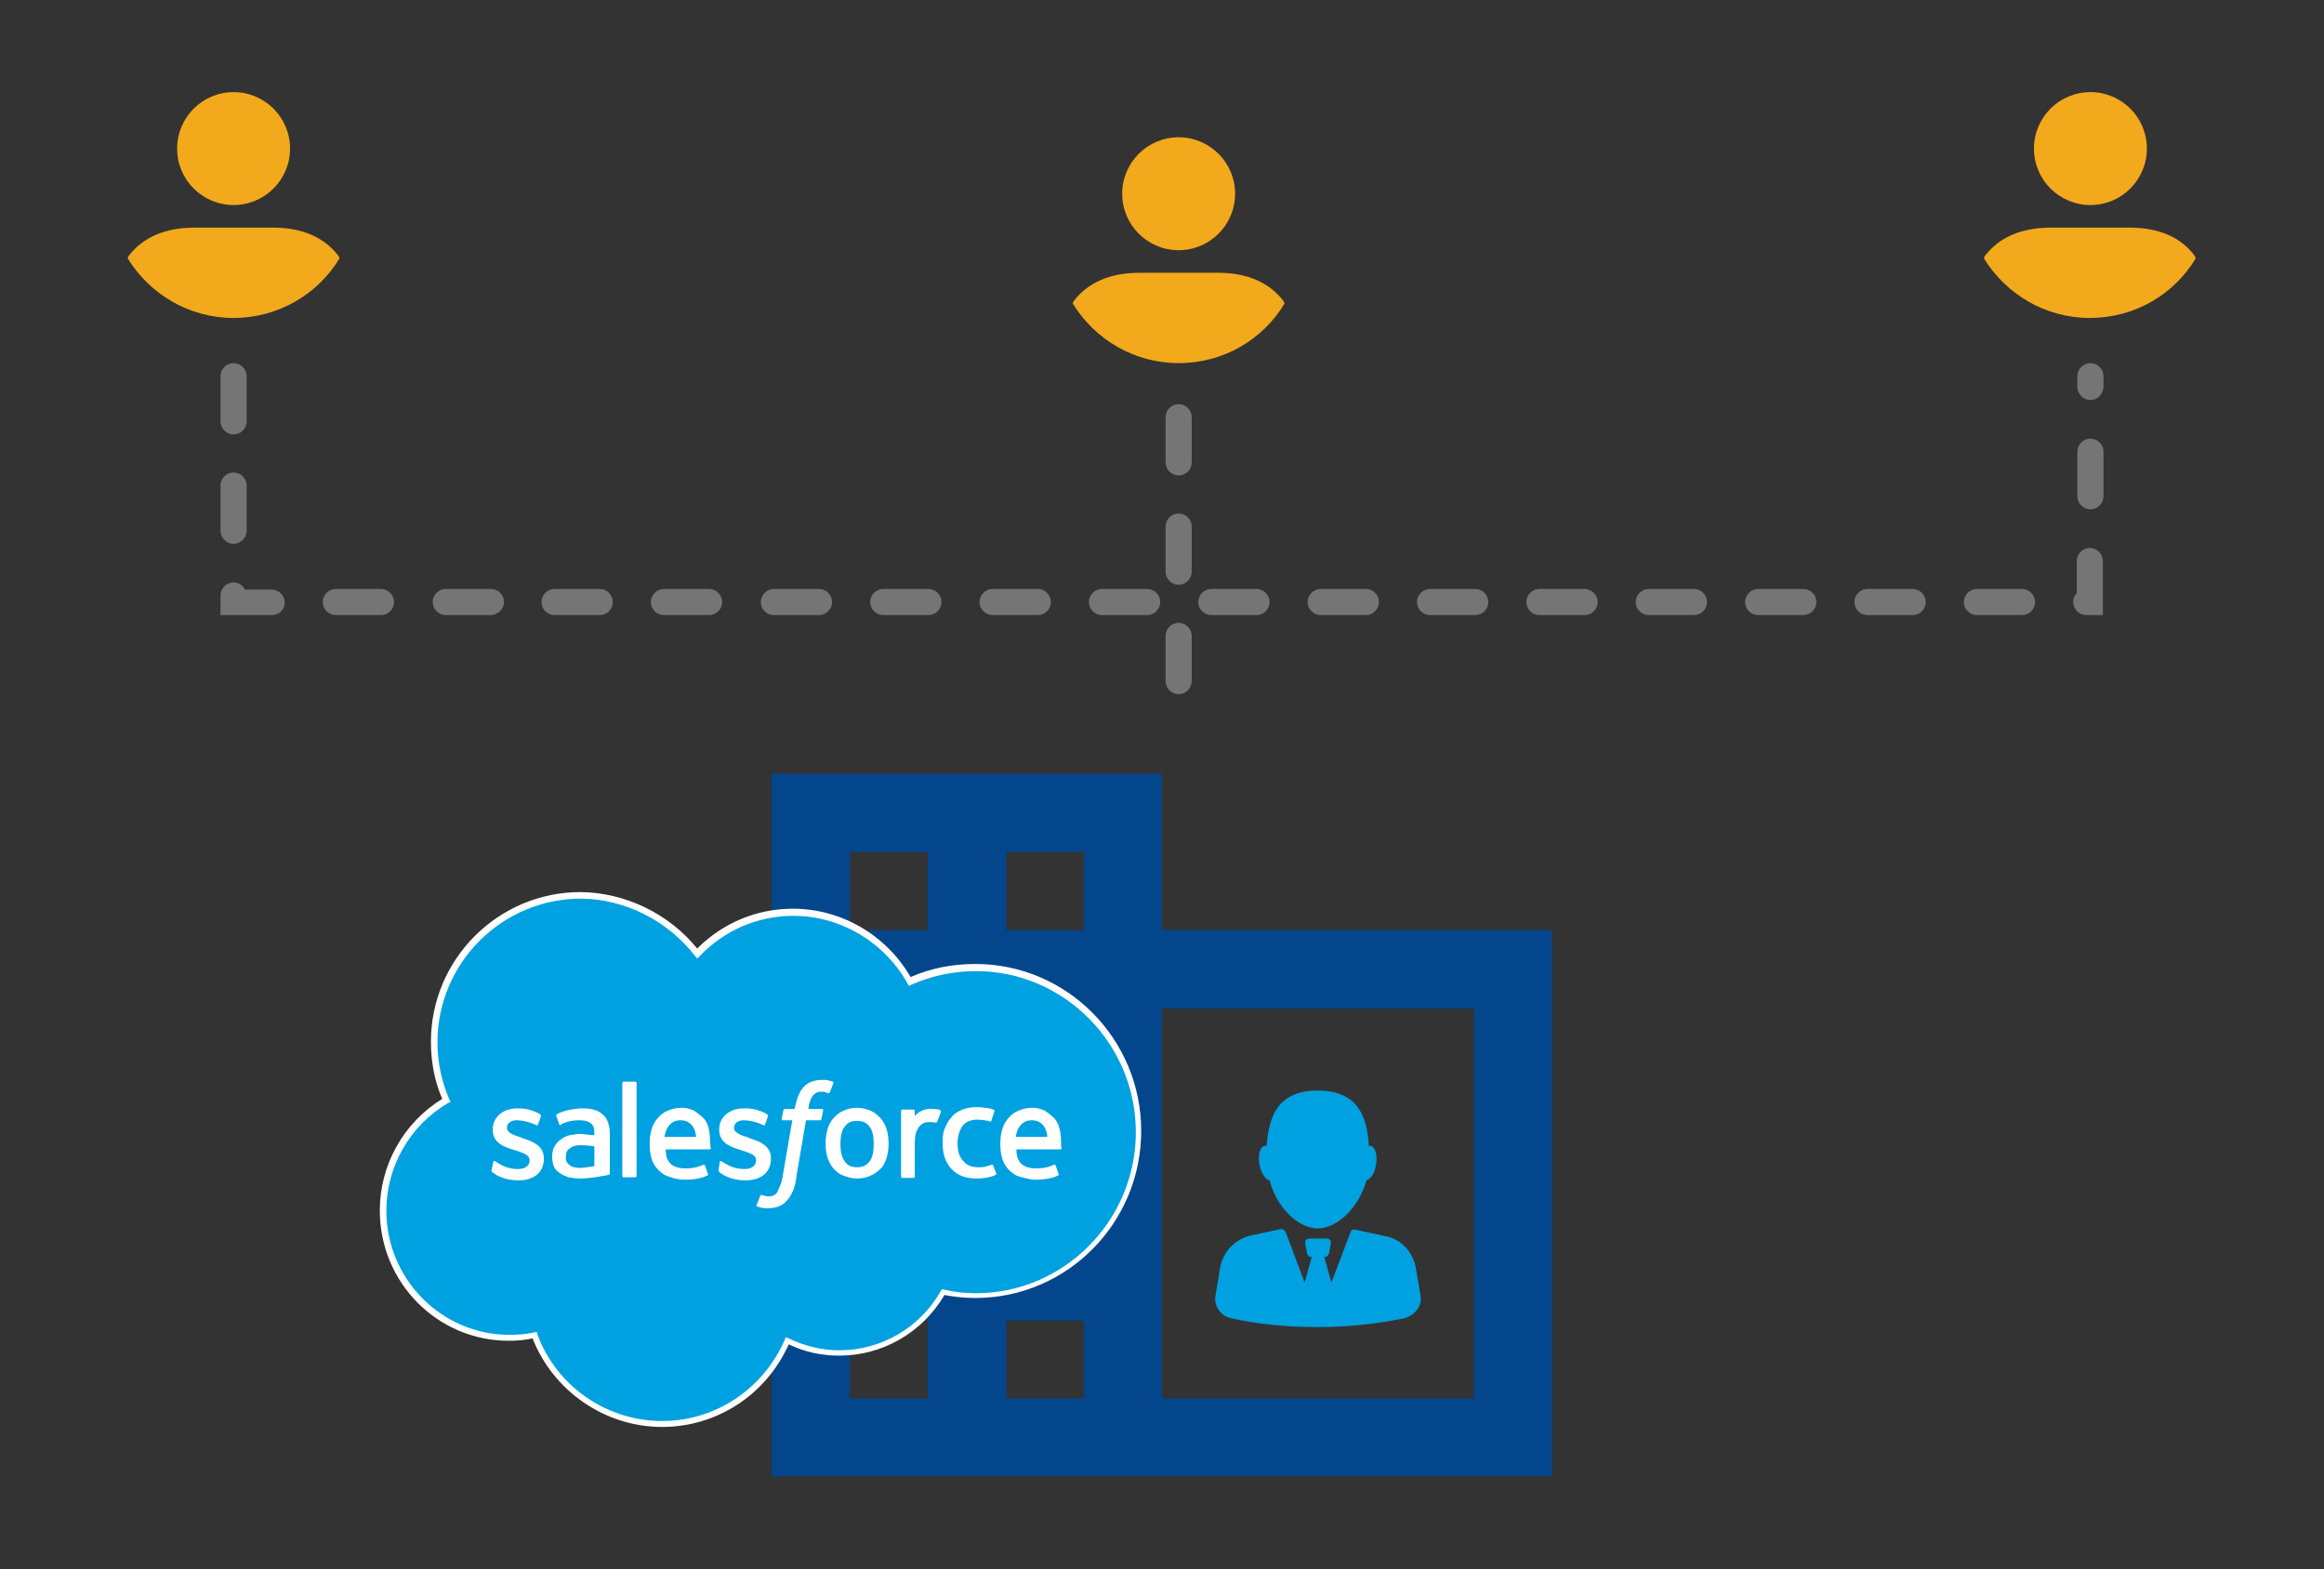 <?xml version="1.0" encoding="utf-8"?>
<!-- Generator: Adobe Illustrator 25.0.1, SVG Export Plug-In . SVG Version: 6.00 Build 0)  -->
<svg version="1.1" id="Layer_1" xmlns="http://www.w3.org/2000/svg" xmlns:xlink="http://www.w3.org/1999/xlink" x="0px" y="0px"
	 width="391px" height="264px" viewBox="0 0 391 264" style="enable-background:new 0 0 391 264;" xml:space="preserve">
<rect x="0" y="0" width="391" height="264" fill="#333333" stroke="none"/>
<g>
	<g>
		<g>
			<g>
				<g>
					<path style="fill:#03468C;" d="M195.5,156.5v-26.3h-65.7v118.2h131.3v-91.9H195.5z M156.1,235.3H143v-13.1h13.1V235.3z
						 M156.1,209.1H143V196h13.1V209.1z M156.1,182.8H143v-13.1h13.1V182.8z M156.1,156.5H143v-13.1h13.1V156.5z M182.4,235.3h-13.1
						v-13.1h13.1V235.3z M182.4,209.1h-13.1V196h13.1V209.1z M182.4,182.8h-13.1v-13.1h13.1V182.8z M182.4,156.5h-13.1v-13.1h13.1
						V156.5z M248,235.3h-52.5v-8.1l0,0v-49.8l0,0v-7.7H248V235.3z"/>
				</g>
			</g>
		</g>
		<path style="fill:#00A1E0;" d="M239,218l-0.8-4.7c-0.5-2.6-2.4-4.8-5.1-5.3l-5.1-1.1c-0.4-0.1-0.7,0.1-0.8,0.5l-3.2,8.4l-1.2-4.3
			h0.1c0.3,0,0.6-0.3,0.7-0.6l0.3-1.7c0.1-0.5-0.3-0.8-0.7-0.8h-2.9c-0.5,0-0.8,0.4-0.7,0.8l0.3,1.7c0.1,0.3,0.3,0.6,0.7,0.6h0.1
			l-1.2,4.3l-3.2-8.5c-0.1-0.3-0.5-0.5-0.8-0.5l-5.1,1.1c-2.6,0.6-4.6,2.7-5.1,5.3l-0.8,4.8c-0.3,1.7,0.8,3.4,2.6,3.8
			c4.4,1,9.3,1.5,14.6,1.5s10.3-0.6,14.6-1.5C238.1,221.3,239.3,219.7,239,218z"/>
		<path style="fill:#00A1E0;" d="M213.6,198.6c1.2,4.7,4.9,8.1,8.1,8.1c3.2,0,6.9-3.4,8.2-8.1c0.7-0.2,1.4-1.2,1.6-2.6
			c0.3-1.6-0.1-3-0.9-3.2c-0.1,0-0.2,0-0.3,0c-0.3-5.3-2.1-9.3-8.6-9.3s-8.2,4-8.6,9.3c-0.1,0-0.2,0-0.3,0c-0.8,0.1-1.2,1.5-0.9,3.2
			C212.2,197.4,212.9,198.5,213.6,198.6z"/>
	</g>
	<path style="opacity:0.4;fill:#D8D8D8;enable-background:new    ;" d="M353.8,103.5H351c-1.2,0-2.2-1-2.2-2.2
		c0-0.6,0.2-1.1,0.6-1.5v-5.4c0-1.2,1-2.2,2.2-2.2s2.2,1,2.2,2.2L353.8,103.5L353.8,103.5z M340.2,103.5h-7.6c-1.2,0-2.2-1-2.2-2.2
		s1-2.2,2.2-2.2h7.6c1.2,0,2.2,1,2.2,2.2S341.4,103.5,340.2,103.5z M321.8,103.5h-7.6c-1.2,0-2.2-1-2.2-2.2s1-2.2,2.2-2.2h7.6
		c1.2,0,2.2,1,2.2,2.2S323,103.5,321.8,103.5z M303.4,103.5h-7.6c-1.2,0-2.2-1-2.2-2.2s1-2.2,2.2-2.2h7.6c1.2,0,2.2,1,2.2,2.2
		S304.6,103.5,303.4,103.5z M285,103.5h-7.6c-1.2,0-2.2-1-2.2-2.2s1-2.2,2.2-2.2h7.6c1.2,0,2.2,1,2.2,2.2S286.2,103.5,285,103.5z
		 M266.6,103.5H259c-1.2,0-2.2-1-2.2-2.2s1-2.2,2.2-2.2h7.6c1.2,0,2.2,1,2.2,2.2S267.8,103.5,266.6,103.5z M248.2,103.5h-7.6
		c-1.2,0-2.2-1-2.2-2.2s1-2.2,2.2-2.2h7.6c1.2,0,2.2,1,2.2,2.2S249.4,103.5,248.2,103.5z M229.8,103.5h-7.6c-1.2,0-2.2-1-2.2-2.2
		s1-2.2,2.2-2.2h7.6c1.2,0,2.2,1,2.2,2.2S231,103.5,229.8,103.5z M211.4,103.5h-7.6c-1.2,0-2.2-1-2.2-2.2s1-2.2,2.2-2.2h7.6
		c1.2,0,2.2,1,2.2,2.2S212.6,103.5,211.4,103.5z M193,103.5h-7.6c-1.2,0-2.2-1-2.2-2.2s1-2.2,2.2-2.2h7.6c1.2,0,2.2,1,2.2,2.2
		S194.2,103.5,193,103.5z M174.6,103.5H167c-1.2,0-2.2-1-2.2-2.2s1-2.2,2.2-2.2h7.6c1.2,0,2.2,1,2.2,2.2S175.8,103.5,174.6,103.5z
		 M156.2,103.5h-7.6c-1.2,0-2.2-1-2.2-2.2s1-2.2,2.2-2.2h7.6c1.2,0,2.2,1,2.2,2.2S157.4,103.5,156.2,103.5z M137.8,103.5h-7.6
		c-1.2,0-2.2-1-2.2-2.2s1-2.2,2.2-2.2h7.6c1.2,0,2.2,1,2.2,2.2S138.9,103.5,137.8,103.5z M119.3,103.5h-7.6c-1.2,0-2.2-1-2.2-2.2
		s1-2.2,2.2-2.2h7.6c1.2,0,2.2,1,2.2,2.2S120.5,103.5,119.3,103.5z M100.9,103.5h-7.6c-1.2,0-2.2-1-2.2-2.2s1-2.2,2.2-2.2h7.6
		c1.2,0,2.2,1,2.2,2.2S102.1,103.5,100.9,103.5z M82.5,103.5H75c-1.2,0-2.2-1-2.2-2.2s1-2.2,2.2-2.2h7.6c1.2,0,2.2,1,2.2,2.2
		S83.7,103.5,82.5,103.5z M64.1,103.5h-7.6c-1.2,0-2.2-1-2.2-2.2s1-2.2,2.2-2.2h7.6c1.2,0,2.2,1,2.2,2.2S65.3,103.5,64.1,103.5z
		 M45.7,103.5h-8.6v-3.3c0-1.2,1-2.2,2.2-2.2c0.8,0,1.6,0.5,1.9,1.2h4.5c1.2,0,2.2,1,2.2,2.2S46.9,103.5,45.7,103.5z M39.3,91.5
		c-1.2,0-2.2-1-2.2-2.2v-7.6c0-1.2,1-2.2,2.2-2.2s2.2,1,2.2,2.2v7.6C41.5,90.5,40.5,91.5,39.3,91.5z M351.7,85.7
		c-1.2,0-2.2-1-2.2-2.2V76c0-1.2,1-2.2,2.2-2.2s2.2,1,2.2,2.2v7.6C353.8,84.8,352.9,85.7,351.7,85.7z M39.3,73.1
		c-1.2,0-2.2-1-2.2-2.2v-7.6c0-1.2,1-2.2,2.2-2.2s2.2,1,2.2,2.2v7.6C41.5,72.1,40.5,73.1,39.3,73.1z M351.7,67.3
		c-1.2,0-2.2-1-2.2-2.2v-1.8c0-1.2,1-2.2,2.2-2.2s2.2,1,2.2,2.2v1.8C353.8,66.4,352.9,67.3,351.7,67.3z"/>
	<path style="opacity:0.4;fill:#D8D8D8;enable-background:new    ;" d="M198.3,116.8c-1.2,0-2.2-1-2.2-2.2V107c0-1.2,1-2.2,2.2-2.2
		s2.2,1,2.2,2.2v7.6C200.5,115.8,199.5,116.8,198.3,116.8z M198.3,98.4c-1.2,0-2.2-1-2.2-2.2v-7.6c0-1.2,1-2.2,2.2-2.2
		s2.2,1,2.2,2.2v7.6C200.5,97.4,199.5,98.4,198.3,98.4z M198.3,80c-1.2,0-2.2-1-2.2-2.2v-7.6c0-1.2,1-2.2,2.2-2.2s2.2,1,2.2,2.2v7.6
		C200.5,79,199.5,80,198.3,80z"/>
	<g>
		<g>
			<circle style="fill:#F3A91C;" cx="198.3" cy="32.6" r="9.5"/>
			<path style="fill:#F3A91C;" d="M205,45.9h-13.3c-5,0-8.7,1.7-11,4.7c-0.1,0.1-0.2,0.3-0.2,0.5c3.7,6,10.3,10,17.8,10
				c7.6,0,14.2-4,17.8-10c0-0.2-0.1-0.3-0.2-0.5C213.6,47.6,209.9,45.9,205,45.9z"/>
		</g>
		<g>
			<circle style="fill:#F3A91C;" cx="351.7" cy="25" r="9.5"/>
			<path style="fill:#F3A91C;" d="M358.3,38.3H345c-5,0-8.7,1.7-11,4.7c-0.1,0.1-0.2,0.3-0.2,0.5c3.7,6,10.3,10,17.8,10
				c7.6,0,14.2-4,17.8-10c0-0.2-0.1-0.3-0.2-0.5C367,40,363.3,38.3,358.3,38.3z"/>
		</g>
		<g>
			<circle style="fill:#F3A91C;" cx="39.3" cy="25" r="9.5"/>
			<path style="fill:#F3A91C;" d="M46,38.3H32.7c-5,0-8.7,1.7-11,4.7c-0.1,0.1-0.2,0.3-0.2,0.5c3.7,6,10.3,10,17.8,10
				s14.2-4,17.8-10c0-0.2-0.1-0.3-0.2-0.5C54.6,40,50.9,38.3,46,38.3z"/>
		</g>
	</g>
	<g>
		<g>
			<path style="fill:#00A1E0;" d="M117.3,160.4c4.1-4.3,9.8-6.9,16.1-6.9c8.4,0,15.7,4.7,19.6,11.6c3.4-1.5,7.2-2.4,11.1-2.4
				c15.1,0,27.4,12.4,27.4,27.6c0,15.3-12.3,27.6-27.4,27.6c-1.9,0-3.7-0.2-5.4-0.6c-3.4,6.2-10,10.3-17.5,10.3
				c-3.2,0-6.1-0.7-8.7-2c-3.5,8.2-11.6,13.9-21,13.9c-9.9,0-18.2-6.2-21.4-15c-1.4,0.3-2.9,0.5-4.3,0.5c-11.7,0-21.2-9.6-21.2-21.4
				c0-8,4.3-14.9,10.6-18.6c-1.3-3-2-6.3-2-9.8c0-13.6,11.1-24.7,24.7-24.7C105.6,150.7,112.7,154.5,117.3,160.4"/>
			<path style="fill:#FFFFFF;" d="M111.4,240.1c-9.6,0-18.3-6-21.8-14.9c-1.4,0.3-2.7,0.4-4,0.4c-12,0-21.7-9.8-21.7-21.9
				c0-7.7,4-14.8,10.5-18.8c-1.3-3-1.9-6.3-1.9-9.6c0-13.9,11.3-25.2,25.2-25.2c7.5,0.1,14.8,3.6,19.6,9.5c4.3-4.3,10-6.7,16.1-6.7
				c8.1,0,15.7,4.4,19.8,11.5c3.4-1.5,7.1-2.2,10.9-2.2c15.4,0,27.9,12.6,27.9,28.1s-12.5,28.1-27.9,28.1c-1.9,0-3.6-0.2-5.2-0.5
				c-3.7,6.3-10.4,10.2-17.7,10.2c-3,0-5.8-0.6-8.5-1.9C128.9,234.7,120.6,240.1,111.4,240.1z M90.3,224.1l0.1,0.4
				c3.2,8.7,11.6,14.6,21,14.6c9,0,17-5.4,20.6-13.6l0.2-0.5l0.5,0.2c2.7,1.3,5.6,2,8.5,2c7.1,0,13.6-3.8,17.1-10l0.2-0.3l0.4,0.1
				c1.6,0.4,3.4,0.6,5.3,0.6c14.8,0,26.9-12.2,26.9-27.1s-12.1-27.1-26.9-27.1c-3.8,0-7.5,0.8-10.9,2.3l-0.4,0.2l-0.2-0.4
				c-3.9-7-11.3-11.4-19.2-11.4c-6,0-11.6,2.4-15.8,6.8l-0.4,0.4l-0.4-0.5c-4.6-5.9-11.7-9.5-19.1-9.6c-13.3,0-24.2,10.8-24.2,24.2
				c0,3.3,0.7,6.6,2,9.6l0.2,0.4l-0.4,0.2c-6.4,3.7-10.4,10.7-10.4,18.1c0,11.5,9.3,20.9,20.7,20.9c1.4,0,2.8-0.1,4.2-0.4
				L90.3,224.1z"/>
		</g>
		<path style="fill:#FFFFFF;" d="M82.7,196.9c-0.1,0.2,0.1,0.2,0.1,0.3c0.2,0.2,0.5,0.3,0.7,0.5c1.3,0.7,2.5,0.9,3.8,0.9
			c2.6,0,4.2-1.4,4.2-3.6v-0.1c0-2.1-1.8-2.8-3.6-3.4l-0.2-0.1c-1.3-0.4-2.4-0.8-2.4-1.6v-0.1c0-0.7,0.7-1.2,1.6-1.2
			c1.1,0,2.5,0.4,3.3,0.8c0,0,0.2,0.2,0.3-0.1c0.1-0.1,0.5-1.3,0.5-1.4c0.1-0.1-0.1-0.2-0.1-0.3c-1-0.6-2.3-1-3.7-1H87
			c-2.4,0-4.1,1.5-4.1,3.5v0.1c0,2.2,1.9,2.9,3.6,3.4l0.3,0.1c1.2,0.4,2.3,0.7,2.3,1.6v0.1c0,0.8-0.7,1.4-1.9,1.4
			c-0.5,0-1.9,0-3.4-1c-0.2-0.1-0.3-0.2-0.5-0.3c-0.1-0.1-0.3-0.1-0.3,0.1L82.7,196.9L82.7,196.9z"/>
		<path style="fill:#FFFFFF;" d="M120.9,196.9c-0.1,0.2,0.1,0.2,0.1,0.3c0.2,0.2,0.5,0.3,0.7,0.5c1.3,0.7,2.5,0.9,3.8,0.9
			c2.6,0,4.2-1.4,4.2-3.6v-0.1c0-2.1-1.8-2.8-3.6-3.4l-0.2-0.1c-1.3-0.4-2.4-0.8-2.4-1.6v-0.1c0-0.7,0.7-1.2,1.6-1.2
			c1.1,0,2.5,0.4,3.3,0.8c0,0,0.2,0.2,0.3-0.1c0.1-0.1,0.5-1.3,0.5-1.4c0.1-0.1-0.1-0.2-0.1-0.3c-1-0.6-2.3-1-3.7-1h-0.3
			c-2.4,0-4.1,1.5-4.1,3.5v0.1c0,2.2,1.9,2.9,3.6,3.4l0.3,0.1c1.2,0.4,2.3,0.7,2.3,1.6v0.1c0,0.8-0.7,1.4-1.9,1.4
			c-0.5,0-1.9,0-3.4-1c-0.2-0.1-0.3-0.2-0.5-0.3c-0.1-0.1-0.3-0.1-0.3,0.1L120.9,196.9L120.9,196.9z"/>
		<path style="fill:#FFFFFF;" d="M147,192.5c0,1.2-0.2,2.3-0.7,2.9c-0.5,0.7-1.1,1-2.1,1c-1,0-1.6-0.3-2.1-1
			c-0.5-0.7-0.7-1.7-0.7-2.9s0.2-2.3,0.7-2.9c0.5-0.7,1.1-1,2.1-1c1,0,1.6,0.3,2.1,1C146.8,190.2,147,191.2,147,192.5 M149.2,190.1
			c-0.2-0.7-0.6-1.4-1-1.9c-0.5-0.5-1-1-1.7-1.3c-0.7-0.3-1.5-0.5-2.3-0.5c-0.9,0-1.7,0.2-2.3,0.5c-0.7,0.3-1.2,0.7-1.7,1.3
			c-0.5,0.5-0.8,1.2-1,1.9s-0.3,1.5-0.3,2.3c0,0.8,0.1,1.6,0.3,2.3c0.2,0.7,0.6,1.4,1,1.9c0.5,0.5,1,1,1.7,1.2
			c0.7,0.3,1.5,0.5,2.3,0.5c0.9,0,1.7-0.2,2.3-0.5c0.7-0.3,1.2-0.7,1.7-1.2c0.5-0.5,0.8-1.2,1-1.9c0.2-0.7,0.3-1.5,0.3-2.3
			S149.4,190.8,149.2,190.1"/>
		<path style="fill:#FFFFFF;" d="M167.1,196.1c-0.1-0.2-0.3-0.1-0.3-0.1c-0.3,0.1-0.7,0.2-1,0.3c-0.3,0.1-0.8,0.1-1.2,0.1
			c-1.1,0-1.9-0.3-2.5-1c-0.6-0.6-1-1.6-1-3c0-1.2,0.3-2.1,0.8-2.9c0.5-0.7,1.4-1.1,2.4-1.1c0.9,0,1.6,0.1,2.3,0.3
			c0,0,0.2,0.1,0.2-0.2c0.2-0.5,0.3-0.9,0.5-1.5c0.1-0.2-0.1-0.2-0.1-0.3c-0.3-0.1-1-0.3-1.5-0.3c-0.5-0.1-1-0.1-1.6-0.1
			c-0.9,0-1.7,0.2-2.4,0.5c-0.7,0.3-1.3,0.7-1.7,1.3c-0.5,0.5-0.8,1.2-1.1,1.9s-0.3,1.5-0.3,2.4c0,1.8,0.5,3.3,1.5,4.3
			c1,1.1,2.4,1.6,4.3,1.6c1.1,0,2.3-0.2,3.1-0.6c0,0,0.2-0.1,0.1-0.3L167.1,196.1L167.1,196.1z"/>
		<path style="fill:#FFFFFF;" d="M170.9,191.3c0.1-0.7,0.3-1.3,0.6-1.7c0.5-0.7,1.1-1.1,2.1-1.1c1,0,1.6,0.4,2.1,1.1
			c0.3,0.5,0.5,1.1,0.5,1.7H170.9L170.9,191.3z M178.2,189.7c-0.2-0.7-0.6-1.4-1-1.7c-0.5-0.5-1-0.8-1.4-1.1
			c-0.6-0.3-1.3-0.5-2.1-0.5c-0.9,0-1.7,0.2-2.4,0.5c-0.7,0.3-1.2,0.7-1.7,1.3c-0.5,0.6-0.8,1.2-1,1.9s-0.3,1.5-0.3,2.4
			s0.1,1.6,0.3,2.4c0.2,0.7,0.6,1.4,1.1,1.9c0.5,0.5,1.1,1,1.9,1.2s1.6,0.5,2.7,0.5c2.1,0,3.3-0.5,3.7-0.7c0.1-0.1,0.2-0.1,0.1-0.3
			l-0.5-1.4c-0.1-0.2-0.3-0.1-0.3-0.1c-0.5,0.2-1.3,0.6-3,0.6c-1.1,0-2-0.3-2.5-0.8c-0.6-0.6-0.8-1.4-0.8-2.4h7.4c0,0,0.2,0,0.2-0.2
			C178.4,192.8,178.7,191.4,178.2,189.7L178.2,189.7z"/>
		<path style="fill:#FFFFFF;" d="M111.8,191.3c0.1-0.7,0.3-1.3,0.6-1.7c0.5-0.7,1.1-1.1,2.1-1.1c1,0,1.6,0.4,2.1,1.1
			c0.3,0.5,0.5,1.1,0.5,1.7H111.8L111.8,191.3z M119.2,189.7c-0.2-0.7-0.6-1.4-1-1.7c-0.5-0.5-1-0.8-1.4-1.1
			c-0.6-0.3-1.3-0.5-2.1-0.5c-0.9,0-1.7,0.2-2.4,0.5c-0.7,0.3-1.2,0.7-1.7,1.3c-0.5,0.6-0.8,1.2-1,1.9c-0.2,0.7-0.3,1.5-0.3,2.4
			s0.1,1.6,0.3,2.4c0.2,0.7,0.6,1.4,1.1,1.9c0.5,0.5,1.1,1,1.9,1.2c0.7,0.3,1.6,0.5,2.7,0.5c2.1,0,3.3-0.5,3.7-0.7
			c0.1-0.1,0.2-0.1,0.1-0.3l-0.5-1.4c-0.1-0.2-0.3-0.1-0.3-0.1c-0.5,0.2-1.3,0.6-3,0.6c-1.1,0-2-0.3-2.5-0.8
			c-0.6-0.6-0.8-1.4-0.8-2.4h7.4c0,0,0.2,0,0.2-0.2C119.4,192.8,119.6,191.4,119.2,189.7L119.2,189.7z"/>
		<path style="fill:#FFFFFF;" d="M95.9,196.1c-0.3-0.2-0.3-0.3-0.5-0.5c-0.2-0.2-0.2-0.6-0.2-1c0-0.6,0.2-1.1,0.7-1.4
			c0,0,0.6-0.6,2.1-0.5c1.1,0,2,0.2,2,0.2v3.3l0,0c0,0-1,0.2-2,0.3C96.5,196.6,95.9,196.1,95.9,196.1 M98.8,190.9
			c-0.3,0-0.7-0.1-1.1-0.1c-0.6,0-1.2,0.1-1.8,0.2s-1.1,0.4-1.5,0.7c-0.5,0.3-0.8,0.7-1.1,1.2c-0.3,0.5-0.4,1.1-0.4,1.7
			c0,0.7,0.1,1.2,0.3,1.7c0.2,0.5,0.6,0.8,1,1.1c0.4,0.3,0.9,0.5,1.5,0.7c0.6,0.1,1.2,0.2,2,0.2s1.5-0.1,2.3-0.2s1.6-0.3,1.9-0.3
			c0.2-0.1,0.5-0.1,0.5-0.1c0.2-0.1,0.2-0.2,0.2-0.2v-6.7c0-1.5-0.4-2.6-1.2-3.3c-0.8-0.7-1.9-1-3.4-1c-0.6,0-1.5,0.1-2,0.2
			c0,0-1.6,0.3-2.3,0.8c0,0-0.2,0.1-0.1,0.3l0.5,1.4c0.1,0.2,0.2,0.1,0.2,0.1s0.1,0,0.1-0.1c1.4-0.8,3.2-0.7,3.2-0.7
			c0.8,0,1.4,0.2,1.8,0.5c0.4,0.3,0.6,0.8,0.6,1.7v0.3C99.4,191,98.8,190.9,98.8,190.9"/>
		<path style="fill:#FFFFFF;" d="M158.3,187.1c0.1-0.2-0.1-0.2-0.1-0.3c-0.1-0.1-0.7-0.2-1.2-0.2c-0.9-0.1-1.5,0.1-1.9,0.3
			c-0.5,0.2-1,0.6-1.2,0.9v-0.9c0-0.1-0.1-0.2-0.2-0.2h-1.9c-0.1,0-0.2,0.1-0.2,0.2v11.1c0,0.1,0.1,0.2,0.2,0.2h1.9
			c0.1,0,0.2-0.1,0.2-0.2v-5.5c0-0.7,0.1-1.5,0.2-1.9c0.2-0.5,0.4-0.8,0.6-1.1c0.3-0.3,0.6-0.5,0.9-0.6c0.3-0.1,0.7-0.1,1-0.1
			c0.4,0,0.8,0.1,0.8,0.1c0.2,0,0.2-0.1,0.3-0.2C157.9,188.3,158.2,187.3,158.3,187.1"/>
		<path style="fill:#FFFFFF;" d="M140.1,182c-0.2-0.1-0.5-0.1-0.7-0.2s-0.6-0.1-1-0.1c-1.4,0-2.4,0.4-3.1,1.1s-1.2,1.9-1.5,3.3
			l-0.1,0.5H132c0,0-0.2,0-0.2,0.2l-0.3,1.5c0,0.2,0.1,0.2,0.2,0.2h1.6l-1.6,9.3c-0.1,0.7-0.3,1.4-0.5,1.8s-0.3,0.8-0.5,1.1
			c-0.2,0.2-0.3,0.4-0.7,0.5c-0.2,0.1-0.6,0.1-0.8,0.1c-0.2,0-0.4-0.1-0.6-0.1c-0.2-0.1-0.3-0.1-0.4-0.1c0,0-0.2-0.1-0.3,0.1
			c-0.1,0.2-0.5,1.4-0.6,1.5s0,0.3,0.1,0.3c0.2,0.1,0.4,0.1,0.7,0.2c0.4,0.1,0.7,0.1,1.1,0.1c0.7,0,1.3-0.1,1.8-0.3
			c0.5-0.2,1-0.5,1.4-1c0.5-0.5,0.7-1,1-1.6c0.3-0.7,0.5-1.5,0.6-2.5l1.6-9.4h2.4c0,0,0.2,0,0.2-0.2l0.3-1.5c0-0.2-0.1-0.2-0.2-0.2
			H136c0-0.1,0.1-0.9,0.4-1.6c0.1-0.3,0.3-0.6,0.5-0.8c0.2-0.2,0.4-0.3,0.6-0.4c0.2-0.1,0.5-0.1,0.8-0.1c0.2,0,0.5,0,0.6,0.1
			c0.2,0.1,0.3,0.1,0.4,0.1c0.2,0.1,0.3,0,0.3-0.1l0.6-1.5C140.3,182.1,140.2,182,140.1,182"/>
		<path style="fill:#FFFFFF;" d="M107.1,197.9c0,0.1-0.1,0.2-0.2,0.2h-2c-0.1,0-0.2-0.1-0.2-0.2v-15.7c0-0.1,0.1-0.2,0.2-0.2h2
			c0.1,0,0.2,0.1,0.2,0.2V197.9L107.1,197.9z"/>
	</g>
</g>
</svg>
